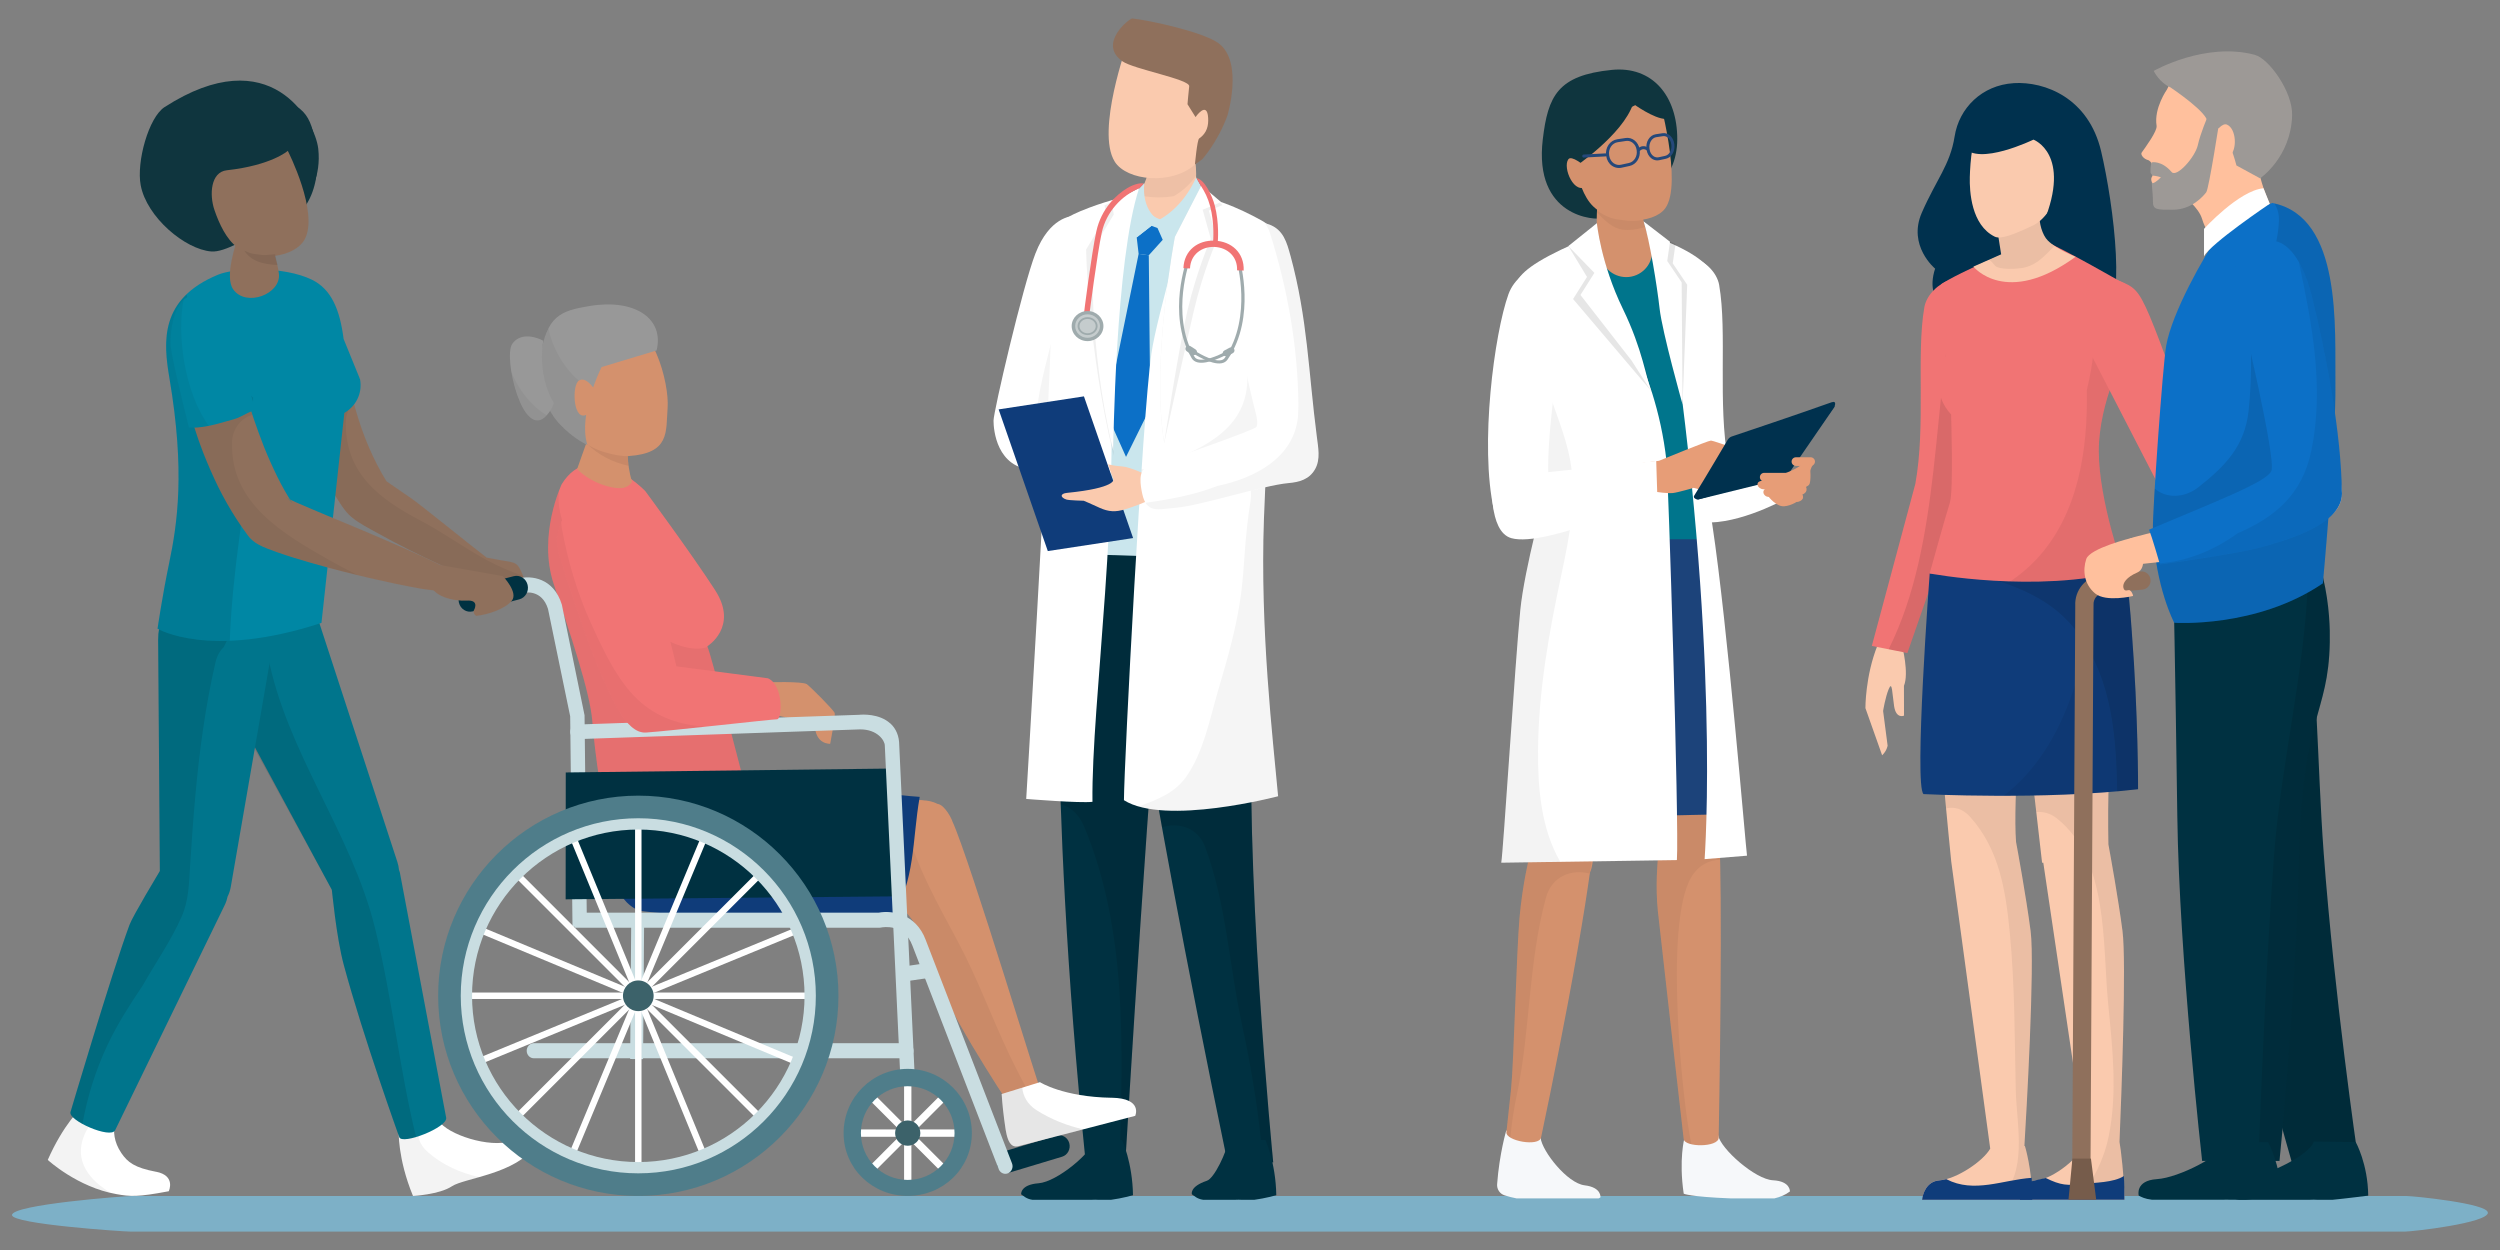<?xml version="1.0" encoding="UTF-8"?><svg xmlns="http://www.w3.org/2000/svg" viewBox="0 0 660 330"><rect x="0" y="0" width="660" height="330" fill="#808080" stroke="none"/><defs><style>.cls-1{fill:#ffc09d;}.cls-2{fill:#00314e;}.cls-3{fill:#00758c;}.cls-4{fill:#3c626a;}.cls-5{fill:#0f3c7a;}.cls-6{fill:#fff;}.cls-7{opacity:.04;}.cls-8{fill:#989898;}.cls-9{fill:#4f7d8a;}.cls-10{fill:#d4916d;}.cls-11{fill:#0087a4;}.cls-12{opacity:.06;}.cls-13{fill:#0f353e;}.cls-14{isolation:isolate;}.cls-15{fill:#c9dde1;}.cls-16{fill:#cae6ed;}.cls-17{opacity:.05;}.cls-18{fill:#9fabad;}.cls-19{fill:#002b39;}.cls-20{fill:#9d9996;}.cls-21{fill:#e79d77;}.cls-22{opacity:.1;}.cls-23{fill:#003141;}.cls-24{fill:#1c437a;}.cls-25{fill:#8f705c;}.cls-26{fill:#f17474;}.cls-27{fill:#f6f8fa;}.cls-28{fill:#7db0c7;}.cls-29{fill:#facaae;}.cls-30{fill:#0c70c7;}.cls-31{mix-blend-mode:luminosity;opacity:.08;}.cls-32{fill:#c5cccd;}.cls-33{fill:#25487a;}.cls-34{fill:#765c4b;}.cls-35{opacity:.09;}</style></defs><g class="cls-14"><g id="Layer_1"><path class="cls-28" d="m635.38,315.75H34.86c-2.01,0-31.69,2.25-31.69,5.02h0c0,2.41,29.47,4.37,31.22,4.37h600.51c2.01,0,21.92-2.25,21.92-5.02h-.04c0-2.41-19.66-4.37-21.41-4.37Z"/><path class="cls-6" d="m273.37,66.87c-3.4,8.77-11.08,41.82-11.08,44.18s.79,12.61,10.64,13l12.66-4.14-2.61-62.8s-5.86.09-9.6,9.75Z"/><path class="cls-7" d="m281.64,71.77c-1.05,5.14-2.14,10.28-3.32,15.39-1.98,8.6-4.9,17.35-4.81,26.25.02,1.73-.41,3.17-1.12,4.33-.07,2.06-.22,4.13-.5,6.2.34.04.66.09,1.03.11l12.66-4.14-.32-51.34c-1.31.95-2.52,2.02-3.61,3.2Z"/><path class="cls-23" d="m330.89,182.12c1.31-20.08-5.63-38.64-5.63-38.64l-29.78,4.83s5.23,45.88,28.58,158.57h12.07s-8.05-81.7-5.23-124.77Z"/><path class="cls-22" d="m330.89,182.12c1.31-20.08-5.63-38.64-5.63-38.64l-29.78,4.83s2.42,21.19,11.28,70.1c4.08-1.38,9.4-.09,11.35,5.07,5.57,14.72,6.38,31.2,9.68,46.53,2.62,12.17,4.73,24.47,5.6,36.87h2.74s-8.05-81.7-5.23-124.77Z"/><path class="cls-23" d="m293.86,137.05l-13.72,9.06s-3.99,57.75,6.48,160.78h10.46s7.24-121.55,10.46-142.47c3.22-20.93-13.68-27.37-13.68-27.37Z"/><path class="cls-22" d="m293.86,137.05l-13.72,9.06s-1.59,23.13-.12,66.21c2.79.7,4.96,2.96,6.17,5.84,11.65,27.86,10.14,58.83,9.4,88.73h1.49s7.24-121.55,10.46-142.47c3.22-20.93-13.68-27.37-13.68-27.37Z"/><path class="cls-16" d="m305.38,52.64c-14.98.96-26.73,13.48-26.87,28.49-.03,2.93.11,5.94.42,8.94,3.22,31.04,1.21,56.05,1.21,56.05l48.17,1.53c-3.09-34.31,5.78-86.96,5.78-86.96-9.17-7.09-19.67-8.62-28.7-8.04Z"/><polygon class="cls-30" points="300.6 67.03 292.04 108.93 297.27 120.62 303.67 107.67 303.28 67.39 300.6 67.03"/><path class="cls-6" d="m285.48,55.64c-11.33,4.77-7.93,7.92-7.97,14.84-.03,5.8.12,12.86-.11,19.59-1.13,32.38-6.48,120.85-6.48,120.85,0,0,14.17,1.16,17.49.76-.33-26.12,7.85-79.93,4.08-122.91.15-8.02,7.33-37.27,7.47-37.84-3.99,1.33-8.87,2.36-14.48,4.73Z"/><path class="cls-6" d="m333.07,58.22c-6.26-3.5-13.38-6.31-18.65-6.82.3.97-8.98,31.62-10.46,42.01-2.42,16.99-7.18,107.53-7.24,117.84,10.79,6.85,40.7-1.04,40.7-1.04-1.35-14.93-4.8-43.89-3.74-73.21,1.03-28.58,3.43-56.61,4.57-68.82.38-4.05-1.62-7.98-5.17-9.96Z"/><path class="cls-7" d="m330.52,76.38c-.5,2.34-1.64,3.92-3.09,4.88.67,6.22,2.06,12.98,1.88,19.16-.4,14.02-13.59,18.59-24.66,23.11-1.03.42-2.15.49-3.26.32-.14,2.1-.28,4.25-.43,6.44,1.8-1.3,3.79-2.43,5.98-3.36,2.75-1.17,5.5-1.15,7.73-.14,4.3-8.48,17.08-4.56,15.46,5.55-1.67,10.41-1.44,16.11-2.46,24.2-1.09,8.6-3.55,17.14-6,25.44-2.21,7.48-3.98,16.82-8.61,23.22-3.13,4.32-7.74,5.96-12.47,7.72,12.74,3.65,36.83-2.69,36.83-2.69-1.35-14.93-4.8-43.89-3.74-73.21,1.03-28.58,3.43-56.61,4.57-68.82.3-3.23-.93-6.37-3.24-8.52-1.43,5.48-3.25,10.92-4.49,16.71Z"/><path class="cls-29" d="m314.93,38.83c-.18-.76-.38-1.4-.52-1.88-.09-.27-.16-.49-.21-.64-.05-.14-.08-.21-.08-.21-.89-2.89-3.96-4.52-6.85-3.63-2.89.89-4.52,3.96-3.63,6.85,0-.01.02.09,0,.07-.02-.03,0,.07,0,.17.01.22.04.57.04,1.03.02.9-.06,2.18-.27,3.42-.2,1.24-.54,2.46-.86,3.33-.14.44-.3.8-.4,1.05-.1.25-.16.39-.16.39-.17.44-.32.93-.4,1.42-.63,3.75,1.9,7.31,5.65,7.94,3.75.63,7.31-1.9,7.94-5.65h0s.04-.27.12-.71c.07-.44.19-1.07.26-1.83.18-1.52.3-3.56.17-5.58-.11-2.03-.43-4.03-.8-5.54Z"/><path class="cls-17" d="m314.93,38.83c-.18-.76-.38-1.4-.52-1.88-.09-.27-.16-.49-.21-.64-.05-.14-.08-.21-.08-.21-.89-2.89-3.96-4.52-6.85-3.63-2.89.89-4.52,3.96-3.63,6.85,0-.01.02.09,0,.07-.02-.03,0,.07,0,.17.01.22.04.57.04,1.03.02.9-.06,2.18-.27,3.42-.2,1.24-.54,2.46-.86,3.33-.14.44-.3.8-.4,1.05-.1.25-.16.39-.16.39-.17.44-.32.93-.4,1.42-.09.51-.11,1.01-.08,1.51,2.74.5,5.68.56,8.42.06,2.36-1.42,4.37-3.19,5.85-5.42,0-.65,0-1.31-.04-1.98-.11-2.03-.43-4.03-.8-5.54Z"/><path class="cls-29" d="m294.27,42.65c3.23,5.16,15.14,6.23,21.19.79,6.05-5.44,7.23-20.9,7.23-20.9l-25.02-11.16s-8.42,23.24-3.39,31.27Z"/><path class="cls-25" d="m321.83,11.51c-3.96-3.06-18.63-6.2-22.92-6.64-.66-.07-9.19,6.61-2.61,11.3,2.94,2.1,17.86,4.76,17.65,6.6-.22,1.85-.45,4.75-.45,4.75l2.12,3.39s3.07-4.45,3.33.22c.11,1.95-.25,3.97-2.38,5.44-.53.37-1.11,6.88-1.11,6.88l1.89-1.36s4.08-4.45,6.69-11.58c0,0,4.25-14-2.22-19Z"/><polygon class="cls-30" points="303.99 59.62 300.09 62.67 300.6 67.03 303.28 67.39 306.96 63.31 305.58 60.2 303.99 59.62"/><path class="cls-16" d="m302.1,48.31l-3.19,3.35s-5.01,5.61,1.18,11.01l5.76-4.52s-4.51-2.45-3.75-9.84Z"/><path class="cls-16" d="m305.75,58.17l2.8,4.86s8.36-3.09,9.04-12.97l-1.82-3.23s-2.95,7.63-10.02,11.34Z"/><path class="cls-12" d="m292.17,56.87l-5.43,8.99s.31,25.39,7.26,54.47c0,0-.17-51.14,6.18-70.06l-8.6,3.97.59,2.63Z"/><path class="cls-6" d="m294.03,56.63l-5.43,8.99s-1.65,24.33,5.3,53.4c0,0,.5-50.5,6.86-69.43l-7.24,3.82.51,3.21Z"/><path class="cls-12" d="m317.16,48.92l-6.98,13.56s-6.37,33.13-2.83,54.46c0,0,5.28-24.01,7.79-34.75,2.51-10.74,6.15-18.9,6.15-18.9l-2.15-7.69,3.59-1.46-5.56-5.22Z"/><path class="cls-6" d="m310.18,62.48s-6.37,33.13-2.83,54.46c0,0,3.65-24.25,6.15-34.99,2.51-10.74,6.15-18.9,6.15-18.9l-2.15-7.69,3.59-1.46,1.19-.62-5.11-4.36-6.98,13.56Z"/><polygon class="cls-5" points="263.64 108.08 276.62 145.48 299.14 142.05 286.16 104.64 263.64 108.08"/><path class="cls-29" d="m296.24,123.14c-1.95-.11-3.73-.56-3.73-.56l1.44,4.01s.72,2.24-12.26,3.53c-1.84.18-1.84,1.2-.16,1.76.68.23,4.57.32,4.57.32,0,0,2.29.96,3.45,1.52,2.32,1.12,4.09,1.6,6.65.96,2.56-.64,7.17-2.4,9.1-3.69l-2.04-5.37s-4.85-2.36-7.01-2.48Z"/><path class="cls-6" d="m340.67,67.48c-.94-3.47-1.85-6.83-5.6-8.22-4.38-1.63-9.34,1.19-10.21,5.78-.57,2.99.05,16.92,6.09,41.8.33,1.35,1.4,4.67.76,5.86-.41.77-20.88,7.92-29.03,10.77-2.27.79-1.57,4.79-1.15,6.8,1.15,5.47,4.34,4.16,8.81,3.81,6.61-.52,23.17-5.96,29.78-6.54,2.88-.25,5.56-.96,7.09-3.73,1.46-2.63.77-5.74.43-8.55-2.24-17.25-2.41-30.97-6.96-47.78Z"/><path class="cls-7" d="m340.67,67.48c-.94-3.47-1.85-6.83-5.6-8.22-.37-.14-.74-.23-1.11-.31.55.73,1,1.6,1.32,2.61,4.64,14.66,7.37,30.01,7.5,45.43,0,.65-.03,1.27-.07,1.88,0,.37,0,.74-.04,1.14-1.1,10.83-11.22,16.17-21.34,18.3-5.86,2.31-12.45,3.53-18.91,4.43,1.54,2.5,4.31,1.61,7.9,1.32,6.61-.52,23.17-5.96,29.78-6.54,2.88-.25,5.56-.96,7.09-3.73,1.46-2.63.77-5.74.43-8.55-2.24-17.25-2.41-30.97-6.96-47.78Z"/><path class="cls-23" d="m289.01,300.75c-.6,3.42-9.91,11.25-14.82,11.63-4.91.38-4.61,2.92-4.61,2.92.6.38,1.34,1.21,2.94,1.44h15.85c.54-.03,1-.03,1.39,0h3.6c2.79-.36,5.75-1.2,5.75-1.2-.14-8.69-2.88-14.57-2.88-14.57l-7.21-.21Z"/><path class="cls-23" d="m324.43,300.75c-.6,3.42-3.84,10.31-5.81,10.97-4.67,1.57-3.96,3.58-3.96,3.58.6.38,1.34,1.21,2.94,1.44h8.6c.54-.03,1-.03,1.39,0h3.6c2.79-.36,5.75-1.2,5.75-1.2-.14-8.69-2.88-14.57-2.88-14.57l-9.63-.21Z"/><path class="cls-18" d="m316.32,94.87c-.45-.12-.77-.34-.97-.69-3.38-5.77-3.51-12.45-3.02-17.05.53-5,1.89-8.68,1.9-8.71l-.8-.28s-1.4,3.79-1.95,8.88c-.5,4.72-.37,11.59,3.13,17.55.32.54.82.9,1.49,1.08,2.69.71,7.44-1.88,7.64-1.99l-.43-.7s-4.64,2.53-6.99,1.91Z"/><path class="cls-18" d="m324.62,91.79l-1.39.74c-.42.22-.56.73-.33,1.12.24.4.76.54,1.18.32l1.39-.74c.42-.22.56-.73.33-1.12-.24-.4-.76-.54-1.18-.32Z"/><path class="cls-18" d="m327.31,68.68l-.82.21s1.07,3.81,1.21,8.84c.12,4.62-.53,11.27-4.36,16.76-.23.33-.56.53-1.02.61-2.39.43-6.77-2.43-6.81-2.46l-.48.67c.19.13,4.72,3.08,7.46,2.59.68-.12,1.21-.45,1.57-.96,3.96-5.67,4.63-12.51,4.5-17.25-.14-5.12-1.23-8.97-1.24-9.01Z"/><path class="cls-18" d="m315.62,92.24l-1.33-.85c-.4-.25-.93-.15-1.2.22-.27.38-.16.89.24,1.15l1.33.85c.4.26.94.16,1.2-.22.27-.38.16-.89-.24-1.15Z"/><path class="cls-26" d="m320.67,63.53c-4.39-.17-8.06,2.52-8.25,7.27l1.74.07c.14-3.62,3.02-5.81,6.45-5.68,3.43.14,6.12,2.55,5.98,6.17l1.74.07c.19-4.75-3.27-7.72-7.65-7.89Z"/><path class="cls-26" d="m315.88,47.03c.14.35,1,1.74,1.08,1.92,1.08,1.61,1.94,3.34,2.52,5.51,1.2,4.52.79,9.3.78,9.34l1.23.12c.02-.17.45-5.01-.81-9.74-.63-2.36-2.63-6.83-4.8-7.15Z"/><path class="cls-26" d="m297.58,49.67c-2.86,1.73-6.84,5.4-8.15,11.43-1.25,5.74-3.33,21.89-3.31,22.11l1.47-.13c0-.05,2.08-16.19,3.29-21.72,1.19-5.45,5.28-9.8,9.92-11.66l1.18-1.22c-.89-.33-2.86.25-4.41,1.2Z"/><path class="cls-32" d="m287.13,82.55c-2.06,0-3.74,1.57-3.74,3.52,0,1.95,1.66,3.54,3.72,3.55,2.06,0,3.74-1.57,3.74-3.52,0-1.95-1.66-3.54-3.72-3.55Z"/><path class="cls-18" d="m287.13,83.72c-1.46,0-2.65,1.05-2.65,2.36,0,1.31,1.18,2.37,2.64,2.38,1.46,0,2.65-1.05,2.65-2.36,0-1.31-1.18-2.37-2.64-2.38Zm-.01,4.26c-1.18,0-2.14-.85-2.13-1.9,0-1.04.97-1.89,2.15-1.88,1.18,0,2.14.85,2.13,1.9,0,1.04-.97,1.89-2.15,1.88Z"/><path class="cls-18" d="m287.13,82.11c-2.31,0-4.2,1.77-4.21,3.96,0,2.19,1.87,3.98,4.18,3.99,2.31,0,4.2-1.77,4.21-3.96,0-2.19-1.87-3.98-4.18-3.99Zm-.02,7.07c-1.8,0-3.27-1.4-3.26-3.11,0-1.71,1.48-3.09,3.28-3.09,1.8,0,3.27,1.4,3.26,3.11,0,1.71-1.48,3.09-3.28,3.09Z"/><path class="cls-6" d="m447.6,124.79l3.99,13.15c9.75-.3,21.13-6.94,21.13-6.94l-4.73-7.98-20.39,1.77Z"/><path class="cls-6" d="m453.88,75.32c-1.22-7.08-13.04-11.52-13.92-3.96-1.57,13.48,3.6,52.61,3.6,52.61l3.09,8.9c2.58-3.57,9.58-11.05,9.58-11.05-2.8-15.44-.21-34.08-2.36-46.5Z"/><path class="cls-27" d="m418.33,312.92c-4.56-.54-11.15-8.9-11.61-12.5l-9.07-1.96s-1.82,6.12-2.41,14.17c-.1,1.31.7,2.53,1.95,2.93.93.3,2.06.62,3.19.82h21.67c.16-.09.32-.17.47-.27,0,0,.35-2.65-4.2-3.19Z"/><path class="cls-10" d="m412.31,218.22c-4.54-.19-8.38,3.34-8.57,7.89v.1s-1.8,7.04-2.6,16.14c-.79,9.1-1.51,38.28-2.22,45.11-.73,6.82-1.22,11.36-1.22,11.36v.07c-.25,2.33,8.62,3.92,9.14,1.42,0,0,.94-4.51,2.34-11.27,1.38-6.76,3.17-15.79,4.87-24.85,1.7-9.06,3.29-18.16,4.38-25.05.53-3.45.98-6.32,1.25-8.35.28-2.03.45-3.19.45-3.19.04-.26.06-.54.07-.8.19-4.54-3.34-8.38-7.89-8.57Z"/><path class="cls-13" d="m425.53,18.45c-14.31,1.43-16.86,6.88-18.23,18.3-2.46,20.51,13.71,21.59,16.14,20.8,10.17-3.31,19.36-9.32,19.36-20.82s-6.64-19.34-17.28-18.28Z"/><path class="cls-27" d="m468.05,311.59c-4.68-.24-13.79-8.28-14.48-11.91l-8.87.73s-1.54,5.66-.2,14.72c0,0,1.52.82,12.47,1.25h11.46c1.49-.35,2.9-.92,4.1-1.83,0,0,.2-2.72-4.48-2.96Z"/><path class="cls-10" d="m417.85,139.72c-7.59.02-13.73,6.19-13.72,13.78l.17,73.58v.02c0,3.92,2.86,7.35,6.85,7.96,4.41.67,8.53-2.35,9.2-6.76l11.12-72.73.02-.1c.1-.66.15-1.34.14-2.03-.02-7.59-6.19-13.73-13.78-13.72Z"/><path class="cls-10" d="m454.09,225.48v-.04c0-.26-.03-.52-.06-.78-.03-.26-.08-.52-.14-.77-.02-2.06-.06-5.16-.14-8.95-.14-7.01-.42-16.33-.77-25.64-.35-9.31-.77-18.6-1.11-25.58-.36-6.99-.6-11.65-.6-11.65-.04-.66-.13-1.41-.27-2.08-1.54-7.44-8.81-12.22-16.25-10.68-7.44,1.54-12.22,8.82-10.68,16.25l.02.08s.93,4.5,2.33,11.26c1.38,6.77,3.19,15.82,4.94,24.86,1.75,9.05,3.42,18.1,4.6,24.88.83,4.77,1.43,8.41,1.71,10.15-.06.64-.68,7.16,0,13.72.73,6.89,6.81,60.13,6.81,60.13.19,2.34,9.2,2.29,9.25-.27,0,0,.36-18.66.5-37.34.07-9.34.09-18.7.03-25.75-.05-7.04-.19-11.81-.19-11.81Z"/><path class="cls-17" d="m454.09,225.44c0-.26-.03-.52-.06-.78-.03-.26-.08-.52-.14-.77-.02-2.06-.06-5.16-.14-8.95-.14-7.01-.42-16.33-.77-25.64-.35-9.31-.77-18.6-1.11-25.58-.36-6.99-.6-11.65-.6-11.65-.04-.66-.13-1.41-.27-2.08-1.54-7.44-8.81-12.22-16.25-10.68-7.44,1.54-12.22,8.82-10.68,16.25l.02.08s.93,4.5,2.33,11.26c1.38,6.77,3.19,15.82,4.94,24.86,1.75,9.05,3.42,18.1,4.6,24.88.83,4.77,1.43,8.41,1.71,10.15-.06.64-.68,7.16,0,13.72.73,6.89,6.81,60.13,6.81,60.13.06.7.91,1.18,2.07,1.45-2.09-8.65-7.51-58.11-.03-70.54,1.91-3.18,4.74-4.52,7.59-4.57-.02-.97-.04-1.52-.04-1.52v-.04Z"/><path class="cls-10" d="m415.06,36.35s.38,13.18,5.55,18.14c5.17,4.96,15.86,4.74,18.98.55,4.85-6.52-1.9-30.39-1.9-30.39l-22.62,11.7Z"/><path class="cls-17" d="m412.31,218.22c-4.54-.19-8.38,3.34-8.57,7.89v.1s-1.8,7.04-2.6,16.14c-.79,9.1-1.51,38.28-2.22,45.11-.73,6.82-1.22,11.36-1.22,11.36v.07c-.06.54.38,1.03,1.08,1.45.27-4.06,1-8.15,1.78-11.91,3.41-16.23,2.9-34.09,7.55-51.37,1.6-5.94,6.98-7.66,11.59-6.42.27-1.94.43-3.05.43-3.05.04-.26.06-.54.07-.8.19-4.54-3.34-8.38-7.89-8.57Z"/><path class="cls-24" d="m447.4,126.76c-10.57.48-21.15.79-31.67,1.51-.08.22-.16.45-.27.68-5.26,11.06-4.56,24.27-4.37,36.23.06,3.97.27,7.92.56,11.86.43.57.76,1.28.93,2.17,1,5.2,1.08,10.28,1,15.39.63,4.47,1.33,8.94,2.08,13.4.38,2.26-.5,4.09-1.89,5.29.05.85.09,1.69.13,2.54l42.74-.89c0-4.27-4.62-74.56-6.78-79.32-1.02-2.25-1.89-5.97-2.46-8.85Z"/><path class="cls-3" d="m446.68,122.66l3.3-23.16c-.47-4.93-.92-9.86-1.58-14.77-.93-6.97-1.72-13.24-7.28-18.07-.67-.58-1.1-1.21-1.38-1.85-4.62-.56-9.26-.62-13.86.35-8.1,1.71-14.41,7.27-21.72,10.89.19,3.31,1.66,7,2.31,11.22l3.86,31.38c2.24.45,4.07,2.15,3.83,5.13-.51,6.19-.73,12.41-1.3,18.59h38.35c-.51-3.49-.97-5.94-1.34-6.77-1.84-4.06-3.19-12.91-3.19-12.95Z"/><path class="cls-10" d="m435.65,63.54s-.07-.16-.19-.45c-.13-.28-.3-.7-.49-1.21-.38-1.02-.83-2.45-1.15-3.95-.33-1.49-.56-3.04-.66-4.18-.06-.57-.08-1.04-.1-1.35,0-.13-.02-.23-.02-.3,0-.03,0-.13,0-.12v-.06c.12-2.76-1.85-5.22-4.64-5.65-3-.47-5.81,1.58-6.28,4.58,0,0-.05.29-.13.81-.07.47-.16,1.13-.23,1.9-.16,1.55-.26,3.6-.21,5.67.04,2.08.26,4.18.52,5.78.12.8.26,1.46.36,1.93.1.47.15.74.15.74.09.41.23.86.4,1.27,1.48,3.5,5.52,5.14,9.03,3.66,3.5-1.48,5.14-5.52,3.66-9.03v-.02Z"/><path class="cls-17" d="m431.33,58.33c-1.08.06-2.12-.11-3.18-.25-1.02-.14-1.99-.24-2.95-.59-1.36-.5-2.55-1.13-3.58-1.94-.01.18-.01.38-.02.57,2.09,2.09,4.13,4.2,6.85,4.52,1.81.21,3.53-.05,5.26-.52.21-.06.42-.13.63-.2-.17-.59-.34-1.22-.48-1.87-.83.14-1.67.23-2.52.28Z"/><path class="cls-6" d="m420.29,63.34c-.01-.07-.01-.12-.02-.19-1.81.31-3.43.61-4.58,1.12-21.45,9.55-15.6,12.37-14.1,22.29,0,0,8.11,41.69,6.51,43.18-.03.03-5.63,20.23-6.74,31.3-1.37,13.71-4.51,64.05-5.03,66.71l46.37-.69c.62-9.28-2.28-101.19-2.74-105.31-3.02-26.9-15.75-40.73-19.68-58.39Z"/><path class="cls-17" d="m407.84,100.06c-2.12-7.45-3.33-15.17-2.38-22.3-1.64-1.23-2.63-3.09-2.97-5.08-2.49,3.88-1.74,8.29-.89,13.87,0,0,8.11,41.69,6.51,43.18-.03.03-5.63,20.23-6.74,31.3-1.37,13.71-4.51,64.05-5.03,66.71l15.57-.23c-4.98-8.56-5.95-19.24-5.87-29.38.13-15.84,2.9-31.2,6.21-46.64,2.06-9.63,4.04-19.69,2.35-29.55-1.28-7.49-4.69-14.58-6.76-21.87Z"/><path class="cls-6" d="m448.88,122.64c.42-3.67,1.06-10.77,1.64-17.47,3.09-1.67,1.94-19.14,1.94-19.14,2-9.79,4.06-15.89-14.52-23.11-.03-.01-.06-.01-.09-.02,15.83,94.47,12.8,154.28,12.17,163.91l11.19-.91c-.37-2.57-5.1-60.53-9.14-87.26-1.44-9.56-3.2-15.98-3.2-15.99Z"/><path class="cls-13" d="m415.31,25.1l-4.34,16.58,4.44,2.63s12.97-8.64,15.74-16.93c0,0,5.49,4.03,8.65,4.03l-1.81-7.01-22.67.69Z"/><path class="cls-22" d="m421.58,58.91l-7.54,6.05,4.93,8.15-3.68,5.83,14.38,16.94,6.7,7.88c-1.37-3.31-2.63-11.32-7.93-22.23-5.83-11.99-6.85-22.62-6.85-22.62Z"/><path class="cls-6" d="m421.58,58.91l-7.54,6.05,6.88,7.08-3.68,5.83,13.48,17.3,5.25,8.19c-1.37-3.31-2.24-10.93-7.54-21.84-5.83-11.99-6.85-22.62-6.85-22.62Z"/><path class="cls-22" d="m442.34,64.45l-7.85-3.94c1.57,4.85,2.96,14.84,3.65,21.01.69,6.17,6.05,25.24,6.05,25.24l1.23-31.58-3.82-5.66.73-5.08Z"/><path class="cls-6" d="m440.15,68.9l.73-5.08-6.97-5.37c1.57,4.85,3.54,16.9,4.23,23.07.69,6.17,6.05,25.24,6.05,25.24l-.23-32.21-3.82-5.66Z"/><path class="cls-10" d="m418.2,43.72s-3.31-2.82-4.15-1.68c-1.63,2.2,1.66,9.8,4.98,6.97,3.32-2.82-.83-5.3-.83-5.3Z"/><path class="cls-33" d="m442.01,38.01c-.12-.97-.59-1.83-1.28-2.35-.54-.41-1.19-.59-1.83-.49l-1.78.27c-1.61.24-2.71,1.99-2.45,3.88l.02.16c.13,1.01.64,1.88,1.37,2.4.45.31.95.47,1.47.47.17,0,.35-.02.53-.06l1.75-.38c1.47-.32,2.45-1.97,2.22-3.76l-.02-.16Zm-2.38,3.13l-1.75.38c-.47.1-.94,0-1.36-.29-.56-.39-.94-1.06-1.04-1.85l-.02-.17c-.19-1.44.62-2.81,1.78-2.99l1.78-.27c.08-.01.16-.02.23-.02.35,0,.69.12,1,.35.52.39.87,1.06.97,1.81l.02.16c.17,1.36-.55,2.65-1.6,2.88Z"/><path class="cls-33" d="m432.87,39.48c-.14-1-.65-1.89-1.41-2.46-.67-.5-1.49-.72-2.3-.59l-2.19.33c-1.94.29-3.26,2.22-2.95,4.31l.03.18c.16,1.04.71,1.96,1.52,2.52.55.38,1.19.58,1.83.58.23,0,.46-.02.68-.07l2.15-.47c1.75-.38,2.92-2.21,2.65-4.15l-.02-.17Zm-2.8,3.54l-2.15.47c-.66.14-1.33,0-1.89-.38-.63-.44-1.06-1.16-1.19-1.98l-.03-.19c-.25-1.65.77-3.18,2.28-3.4l2.19-.33c.11-.02.22-.02.33-.02.49,0,.96.16,1.37.47.59.44.99,1.14,1.09,1.93l.02.17c.21,1.51-.7,2.97-2.03,3.26Z"/><path class="cls-33" d="m423.87,40.49l-5.78.31c-.22.01-.39.2-.38.42.01.21.19.38.4.38,0,0,.01,0,.02,0l5.78-.31c.22-.01.39-.2.38-.42-.01-.22-.17-.39-.42-.38Z"/><path class="cls-33" d="m433.71,38.59c-.57.05-1.08.33-1.52.85l.61.52c.92-1.09,1.91-.31,2.02-.22l.52-.61s-.73-.62-1.63-.54Z"/><path class="cls-6" d="m407.76,71.03c-4.1-.74-8.1,2.7-9.52,6.62-3.71,10.29-7.68,39.89-3.84,57.03.35,1.58,14.89-4.36,14.56-6.75-1.33-9.88,3.07-38.1,4.88-48.14.74-4.1-1.99-8.02-6.09-8.76Z"/><path class="cls-21" d="m438,121.64l-6.85.91-1.37,9.59,7.46-2.28s3.04.46,4.41.3c1.37-.15,5.48-1.37,5.48-1.37l2.13.61,8.07-7.76,6.39.76c1.22-.15,1.22-1.52,1.22-1.52,0,0-12.48-4.57-13.24-4.57s-13.7,5.33-13.7,5.33Z"/><path class="cls-2" d="m483.57,106.19c-9.14,3.26-23.07,7.93-26.35,9.03-.46.15-.85.47-1.1.88,0,0-6.35,10.78-8.86,14.77-.44.7.89,1.04.89,1.04l23.01-6.6,13.19-18.09s.61-1.52-.78-1.02Z"/><polygon class="cls-2" points="448.26 131.88 471.43 126.17 484.45 107.22 457.5 116.46 448.26 131.88"/><path class="cls-21" d="m478.01,120.72h-3.89c-.63,0-1.14.51-1.14,1.14s.51,1.14,1.14,1.14h3.89c.63,0,1.14-.51,1.14-1.14s-.51-1.14-1.14-1.14Z"/><path class="cls-21" d="m476.29,124.83h-10.54c-.63,0-1.14.51-1.14,1.14s.51,1.14,1.14,1.14h10.54c.63,0,1.14-.51,1.14-1.14s-.51-1.14-1.14-1.14Z"/><path class="cls-21" d="m475.28,130.16l-4.23-.64-4.09-.62c-.5-.08-1.28.2-1.41.81-.15.76.57,1.36,1.07,1.43l7.8,1.34c.5.08,1.49-.45,1.58-1.07.09-.62-.23-1.19-.73-1.26Z"/><path class="cls-21" d="m475.72,122.55s-.91,1.07-4.57,2.44c-1.53.57-6.24,1.98-6.24,1.98,0,0-1.09.16-.91,1.07.15.76,1.14,1.07,1.14,1.07l10.66,1.45s1.56-.49,1.03-1.9c-.12-.32.69-.23.95-1.07.2-.62.23-2.36.15-3.04-.08-.68.69-1.9.69-1.9l-2.89-.08Z"/><path class="cls-21" d="m471,133.66c2.06-.15,3.88-1.52,3.88-1.52l1.45-2.74-9.4,1.75s2.02,2.66,4.07,2.51Z"/><path class="cls-6" d="m408.74,124.64l-14.78,1.77s-1.18,13.89,5.02,15.66c9.1,2.6,38.56-10.93,38.56-10.93l-.3-9.46c-3.25.3-28.52,2.96-28.52,2.96Z"/><path class="cls-2" d="m531.57,21.96c-8.31.52-14.37,6.54-15.55,14.06-1.19,7.52-4.85,11.39-8.66,20.13-3.82,8.74,3.51,14.77,3.51,14.77-6.61,20.15,36.35,16.97,43.65,14.51,7.29-2.45,3.48-31.43.18-45.48-3.3-14.05-14.8-18.52-23.12-18Z"/><path class="cls-29" d="m502.16,170.51l-6.52-.08c-3.23,8.1-3.17,16.51-3.17,16.51l4.41,12.45c1.27-1.18,1.45-2.55,1.45-2.55l-1.19-9.14s.56-3.57,1.49-5.81c.93-2.24.89,1.02,1.41,4.51s2.62,2.53,2.62,2.53l-.02-7.87c1.39-3.36-.48-10.55-.48-10.55Z"/><path class="cls-26" d="m508.01,81.23c-2.15,12.42.44,31.06-2.36,46.5l-11.49,42.8,9.39,1.86,14.77-42.51s5.17-39.13,3.6-52.61c-.88-7.56-12.7-3.12-13.92,3.96Z"/><path class="cls-22" d="m517.05,73.36c0,.65-.07,1.32-.23,2.03-6.97,30.75-4.02,67.57-18.22,96.01l4.96.98,14.77-42.51s5.17-39.13,3.6-52.61c-.35-3.01-2.43-4.11-4.88-3.91Z"/><path class="cls-29" d="m560.75,150.71l-28.15,2.71-.3,16.29c1.33,9.77,6.81,58.05,6.81,58.05h.32s10.96,73.89,10.96,73.89c-.67,3.35-8.22,9.63-12.75,9.95-3.48.25-4.25,3.92-4.37,5.13h27.59c-.12-6.55-.94-13.25-1.31-15.27.51-12.3,1.85-47.54.79-55.69-1.1-8.46-3.14-19.7-3.72-22.85-.19-9.6-.18-30.59,2.92-44.91,4.15-19.1,1.2-27.29,1.2-27.29Z"/><path class="cls-12" d="m560.75,150.71l-28.15,2.71-.3,16.29c.88,6.45,3.56,29.62,5.29,44.67,1.81-.16,3.72.31,5.46,1.7,13.65,10.94,11.98,33.16,13.5,48.86,1.13,11.64,2.51,23.53.13,35.12-1.27,6.2-4.34,12.26-8.24,16.67h12.43c-.12-6.55-.94-13.25-1.31-15.27.51-12.3,1.85-47.54.79-55.69-1.1-8.46-3.14-19.7-3.72-22.85-.19-9.6-.18-30.59,2.92-44.91,4.15-19.1,1.2-27.29,1.2-27.29Z"/><path class="cls-29" d="m534.44,302.56c.49-8.08,2.8-47.88,1.64-56.79-1.2-9.19-3.5-21.67-3.84-23.49-.88-10.83,1.69-41.17,1.69-41.17l1.04-32.14-23.69-1.33s-.3,5.78-.74,18.21c-.44,12.44,4.59,61.61,4.59,61.61l10.29,75.78c-1.92,3.38-8.99,8.06-13.32,8.35-3.71.25-4.53,3.92-4.66,5.13h29.09c-.07-8.12-1.95-14.17-1.95-14.17h-.13Z"/><path class="cls-12" d="m534.44,302.56c.49-8.08,2.8-47.88,1.64-56.79-1.2-9.19-3.5-21.67-3.84-23.49-.88-10.83,1.69-41.17,1.69-41.17l1.04-32.14-23.69-1.33s-.3,5.78-.74,18.21c-.29,8.15,1.77,32.05,3.22,47.57,2.08-.49,4.37.03,6.29,2.16,7.79,8.63,9.46,19.53,10.54,30.72,1.34,13.83,1.26,27.42,1.57,41.29.22,9.67,3.38,22.07-4.5,29.13h8.87c-.07-8.12-1.95-14.17-1.95-14.17h-.13Z"/><path class="cls-5" d="m550.07,312.53c-4.31.51-5.98.43-10-1.54,0,0-3.05.68-3.31.75-2.7.59-3.38,3.89-3.49,4.99h27.59c-.03-1.82-.03-4.64-.16-6.27-2.62,1.78-7.96,1.75-10.64,2.07Z"/><path class="cls-5" d="m513.85,311.31s-.02-.01-.03-.02c-.61.16-1.19.28-1.73.32-3.71.25-4.53,3.92-4.66,5.13h29.09c-.01-1.72-.02-4.37-.17-5.79-7.53.51-15.2,4.17-22.5.36Z"/><path class="cls-5" d="m560.75,150.71l-51.31.67s-4.21,56.32-1.62,58.26c0,0,31.71,1.62,56.63-1.29,0,0,.07-19.42-1.66-41.6-.47-6.03-.68-10.85-2.03-16.03Z"/><path class="cls-22" d="m560.75,150.71l-40.06.52c10.83,3.23,21.27,6.42,28.37,16.54,8.52,12.15,9.65,26.61,9.88,41.13,1.86-.16,3.7-.35,5.51-.56,0,0,.07-19.42-1.66-41.6-.47-6.03-.68-10.84-2.03-16.03Z"/><path class="cls-12" d="m560.75,150.71l-6.49.08c-3.48,22.18-7.88,45.83-25.29,59.29,10.69,0,23.82-.38,35.47-1.74,0,0,.07-19.42-1.66-41.61-.47-6.03-.68-10.85-2.03-16.03Z"/><path class="cls-26" d="m540.17,63.92c-3.33-1-24.07,8.49-27.74,11.16l1.33,18.33s-2,6.66-1.67,10c.33,3.33,3,6,3,6,0,0,.67,20.32-.33,23.32-1,3-5.33,18.66-5.33,18.66,0,0,27.99,5.33,51.31-.67,0,0-6.66-18.33-6.66-31.65s7.33-26.65,7.33-26.65c0,0,3.33-11.33.33-16.99,0,0-18.24-10.49-21.57-11.49Z"/><path class="cls-29" d="m538.45,56.58l-10.89,5.82.75,4.75-7.33,3.24s8.63,10.79,26.96-2.59c0,0-4.96-1.94-7.33-4.31-1.44-1.44-2.35-4.64-2.16-6.9Z"/><path class="cls-12" d="m550.92,103c.31,15.9-2.3,33.09-13.52,44.88-2.05,2.15-4.29,4-6.67,5.6,9.15.28,20-.2,30.01-2.77,0,0-6.66-18.33-6.66-31.65s7.33-26.66,7.33-26.66c0,0,.63-2.14,1.09-5.02-3.32,1.47-6.54,3.14-9.73,4.87-.35,3.51-.97,7.12-1.85,10.74Z"/><path class="cls-12" d="m538.45,56.58l-10.89,5.82.75,4.75-3.14,1.39c.5.41.98.9,1.41,1.48,1,1.36,6.07.95,7.36.72,2.92-.53,4.77-2.12,6.82-4.17.55-.55,1.08-1.1,1.61-1.66-.65-.45-1.27-.92-1.76-1.42-1.44-1.44-2.35-4.64-2.16-6.9Z"/><path class="cls-26" d="m568.88,86.78c-3.78-9.55-4.9-10.59-8.08-12.09-10.87-5.14-11.92,12.76-11.92,12.76l20.32,39.4c5.57,4.01,4.1-2.1,5.67,4.72.73-.02,1.27-.06,1.56-.13,4.44-1.11,4.15-6,4-9.77-.15-3.78-7.77-25.32-11.55-34.88Z"/><path class="cls-29" d="m546.02,41.46c-.94-.02-2.94,3.4-2.94,3.4,0,0-3.97-10.41-5.4-11.24s-11.32-5.74-14.17-2.21c-2.86,3.53-3.38,11.59-3.48,15.34-.1,3.75.37,12.68,6.59,15.73,1.59.78,5.13-.59,10.23-3.03,3.53-1.69,6.04-7.1,6.04-7.1l1.04-1.99s2.45.62,4-3.22c1.55-3.85-.96-5.65-1.9-5.68Z"/><path class="cls-2" d="m522.24,30.06s-5.25,6.88-3.8,8.79c3.84,5.09,18.39-1.99,18.39-1.99,0,0,10.16,3.75,2.65,21.99-.14.34.94,1.15,3.1-1.49,3.69-4.5,9.4-13.71,9.4-13.71l-14.6-14.45-15.14.85Z"/><path class="cls-25" d="m565.14,150.84l-10.41.92c-4.08.48-7.07,4.04-6.86,8.13l-.82,152.62c0,1.33,1.07,2.42,2.4,2.43h.01c1.33,0,2.41-1.07,2.41-2.4l.82-152.69v-.08s0-.08,0-.08c-.1-1.57,1.04-2.94,2.53-3.11l10.34-.91c1.33-.12,2.31-1.29,2.19-2.62-.12-1.33-1.28-2.32-2.62-2.19Z"/><path class="cls-19" d="m609.02,171.66c-10.27,1.87-22.88,12.28-33.14,14.03,1.26,12.19,3.46,27.67,7.26,41.92,9.64,36.16,22.26,80.49,22.26,80.49l16.93-3.68s-6.03-41.19-8.88-79.32c-1.73-23.15-1.78-53.92-4.42-53.43Z"/><path class="cls-23" d="m610.82,301.38c-.74,3.31-12.51,9.28-18.34,9.59-5.83.32-4.85,4.31-4.85,4.31.71.37,1.58,1.22,3.48,1.46h18.82c.64-.03,1.18-.04,1.65,0h4.27c3.32-.32,9.36-1.09,9.36-1.09-.09-8.42-3.3-14.15-3.3-14.15l-11.09-.12Z"/><path class="cls-1" d="m586.73,14.06c-5.47,1.08-12.11,3.6-14.65,9.57,0,0-3.49,4.91-2.74,9.58.22,1.36-2.84,5.53-3.95,7.09-.33.47.46,1.68,1.79,1.99,0,0,.93.42.93,1.4,0,.98.17,3.25.52,4.62.35,1.36.65,1.01.48,1.92-.17.91-.72,3.32,1.29,4.07,2.02.74,5.18.42,6.38.08,1.2-.34,18.15-7.2,21.47-10.73,3.32-3.52,8.62-11.04,5.51-18.56-3.11-7.52-11.56-12.1-17.03-11.02Z"/><path class="cls-1" d="m596.26,40.22l-19.69,11.63s3.86,2.93,4.76,5.89c1.59,5.24,4.92,6.94,4.92,6.94l13.56-9.39s-4.87-10.23-3.55-15.07Z"/><path class="cls-20" d="m595.34,14.49c-13.18-3.54-26.76,4.23-26.76,4.23,0,0,1.41,3.02,4.43,4.36,0,0,10.38,6.92,9.69,9.31s.69.24,3.15,1.58,4.57,9.71,4.57,9.71l6.24,3.4s8.14-5.51,8.46-16.61c.18-6.32-6.19-15-9.77-15.96Z"/><path class="cls-23" d="m573.75,152.45s.53,23.57,1.06,63.07c.5,37.42,6.55,90.96,6.55,90.96h20.42s4.31-41.77,5.18-79.99c.87-38.23,7.71-37.5,8.1-56.85.07-3.47-.04-9.81-1.78-17.19h-39.53Z"/><path class="cls-22" d="m573.86,157.57c.33-1.75.76-3.46,1.32-5.12h-1.43s.04,1.77.11,5.12Z"/><path class="cls-22" d="m609.3,152.45c0,.18.02.35.02.53-.89,24.61-7.2,48.67-9,73.22-1.89,25.8-2.95,51.65-4,77.49-.04,1.03-.22,1.96-.5,2.79h5.97s4.31-41.77,5.18-79.99c.87-38.23,7.71-37.5,8.1-56.85.07-3.47-.04-9.81-1.78-17.19h-3.99Z"/><path class="cls-30" d="m599.9,53.58s-10.83,3.82-14.4,8.86c-3.56,5.04-12.08,20.02-13.63,28.84-.9,5.13-3.68,44.24-3.5,48.58.64,15.2,5.63,24.55,5.63,24.55,0,0,21.73,1.51,39.24-10.41,0,0,3.49-37.66,3.31-52.45-.18-14.79,1.89-44.38-16.65-47.96Z"/><path class="cls-22" d="m600.43,53.71c.82,1.23,1.29,2.79,1.2,4.71-.37,7.89-3.55,14.81-8.13,20.85.86,9.71,1.16,19.77.12,29.27-1.02,9.28-6.25,14.61-13.33,20.15-3.54,2.77-8.4,3-11.45.28-.33,5.44-.52,9.63-.47,10.89.64,15.2,5.63,24.55,5.63,24.55,0,0,21.73,1.51,39.24-10.41,0,0,3.49-37.66,3.31-52.45-.18-14.65,1.84-43.79-16.13-47.83Z"/><path class="cls-1" d="m587.93,32.9c-1.29-.55-2.88,1.82-2.88,1.82,0,0,.42,5.91.55,6.78s1.7.67,3.05-.36c2.02-1.54,1.77-7.17-.73-8.24Z"/><path class="cls-20" d="m580.24,38.28c-.75,3.28-5.62,8.67-6.93,7.14-2.67-3.14-5.27-2.56-5.27-2.56-.09.13-.39,1.22-.3,2.66.02.33.8.96.57,1.18-.59.58.09,4.05.06,6.4-.03,2.35,1.04,2.27,5.25,2.27,5.06,0,8.11-3.68,8.83-4.61.72-.93,3.62-19.77,3.62-19.77l-3.24-.23s-1.85,4.24-2.6,7.52Z"/><path class="cls-1" d="m568.28,48.37c.91-.16,2.2-1.57,2.2-1.57-1.07-.36-2.11-.44-2.11-.44-.94.85-.09,2.01-.09,2.01Z"/><path class="cls-23" d="m587.69,301.54c-.71,3.32-12.43,9.39-18.26,9.75-5.83.37-4.81,4.35-4.81,4.35.72.37,1.59.87,3.5,1.09h18.82c.64-.03,1.18-.03,1.65,0h4.27c3.32-.35,9.35-1.05,9.35-1.05-.16-8.42-3.42-14.12-3.42-14.12l-11.09-.02Z"/><path class="cls-1" d="m618.24,129.47h0c-.17-1.52-.34-2.7-.53-4.02l-.59-3.82c-.41-2.53-.86-5.04-1.33-7.54-.93-5-1.96-9.96-3.05-14.89-1.07-4.94-2.24-9.85-3.41-14.75l-1.83-7.37-1.87-7.25c-1-3.87-4.95-6.21-8.82-5.21-3.87,1-6.21,4.95-5.21,8.82l1.87,7.25,1.78,7.17c1.15,4.81,2.29,9.62,3.34,14.44,1.06,4.82,2.06,9.64,2.96,14.46.45,2.41.88,4.81,1.27,7.21l.43,2.75c-.22.13-.42.27-.64.4-1.63.97-3.36,1.88-5.11,2.76l-2.66,1.28-2.72,1.22c-.91.41-1.84.77-2.76,1.16-.92.39-1.85.76-2.8,1.11-1.87.73-3.77,1.41-5.69,2.07-1.9.69-3.86,1.25-5.79,1.88-.97.31-1.95.57-2.93.86l-2.94.84-5.95,1.54-.11.03c-1.72.44-2.89,2.09-2.7,3.9.22,1.99,2,3.43,4,3.22l6.31-.68,3.16-.43c1.05-.15,2.11-.27,3.16-.45,2.1-.36,4.21-.65,6.31-1.08,2.1-.39,4.21-.81,6.31-1.3,1.05-.22,2.1-.47,3.15-.75,1.05-.27,2.1-.51,3.15-.81l3.14-.89,3.14-.98c2.09-.7,4.18-1.43,6.28-2.29,1.05-.42,2.1-.88,3.16-1.36l1.62-.79c.58-.3,1.02-.51,1.84-1.02h.01c2.09-1.45,3.36-3.96,3.07-6.66v-.03Z"/><path class="cls-30" d="m610.23,77.78c-1.08-4.31-3.71-11.66-8.3-13.73-4.16-1.87-10.71,1.26-11.62,5.74-.53,2.63-.04,6.85.6,9.36,1.43,5.6,9.98,42,8.75,45.13-1.14,2.89-13.99,7.84-32.3,15.55.75,1.86,2.87,9.21,2.87,9.21,0,0,20.7-2.88,26.56-4.53,6.28-1.76,22.42-6,21.45-15-.17-14.28-3.76-34.78-8.01-51.71Z"/><path class="cls-12" d="m610.23,77.78c-.61-2.41-1.7-5.79-3.35-8.65,3.53,16.45,6.72,33.18,3.33,49.74-2.49,12.16-10.21,17.9-19.5,21.92-6.09,4.43-13.19,7.35-20.56,7.94.05.18.08.29.08.29,0,0,20.7-2.88,26.56-4.53,6.28-1.76,22.42-6,21.45-15-.17-14.28-3.76-34.78-8.02-51.71Z"/><path class="cls-1" d="m562.64,142.05s-10.92,2.68-11.87,5.54c-1,3.03-.55,6.69,2.34,9.08s10.02.67,10.02.67c0,0-.06-.87-.81-1.47-.43-.35-1.41.6-1.74-.68-.32-1.25.9-2.87,3.65-4.04,2.74-1.17,1.11-6.14,1.11-6.14l-2.71-2.95Z"/><polygon class="cls-34" points="547.12 305.87 546.08 316.73 553.4 316.73 552.01 305.87 547.12 305.87"/><path class="cls-6" d="m581.86,60.43v7.24c1.66-3.32,17.36-13.89,17.36-13.89l-1.66-4.08c-6.49.6-15.7,10.72-15.7,10.72Z"/><path class="cls-25" d="m137.99,151.77c-1.41-3.38-1.69-3.22-6.02-3.91l-3.49-.65c-5.17-3.96-17.41-13.95-20-15.72-1.47-1.01-2.96-2-4.41-3.03-.17-.12-1.31-.86-2.05-1.42-7.07-11.49-10.38-24.97-11.73-38.35-4.37,1.21-8.77,2.34-13.06,3.84-.18.06-.34.1-.51.13.04.57.08,1.14.14,1.72,1.16,12.8,4.79,25.75,11.75,36.64,1.18,1.85,2.39,3.95,4.09,5.4,2,1.7,4.49,2.94,6.77,4.21,5.55,3.11,11.27,5.95,17.05,8.61,3.31,1.52,6.66,3.19,10.08,4.56l4.87,2.24s6.6,1.18,6.99-1.77c.1-.74-.11-1.61-.48-2.49Z"/><path class="cls-25" d="m101.9,126.94s.02.03-.05-.07c.02.02.04.05.05.07Z"/><path class="cls-25" d="m101.37,126.41s.5.49.55.55c0,0,0,0,0,0-.34-.26-.58-.48-.55-.56Z"/><path class="cls-17" d="m138.09,152.05c-3.38-1.19-6.68-2.59-9.85-4.32-5.88-3.22-11.3-7.18-17.25-10.31-10.81-5.69-19.67-12.28-19.71-25.61,0-2.38.81-4.22,2.09-5.54-1.18-4.49-2.03-9.07-2.63-13.67-4.61.87-9.2,1.81-13.77,2.87,1.26,12.44,4.87,24.96,11.64,35.54,1.18,1.85,2.39,3.95,4.09,5.4,2,1.7,4.49,2.94,6.77,4.21,5.55,3.11,11.27,5.95,17.05,8.61,3.31,1.52,6.66,3.19,10.08,4.56l4.87,2.24s6.6,1.18,6.99-1.77c.09-.66-.08-1.43-.38-2.22Z"/><path class="cls-6" d="m134.81,301.26c-5.52,1.85-16.64-1.71-18.97-5.35l-10.58,2.53s-.36,7.27,3.77,17.29c0,0,6.97-.36,10.26-2.55,3.29-2.19,17.08-3.26,21.97-10.72,0,0-.92-3.05-6.44-1.2Z"/><path class="cls-17" d="m110.5,297.18l-5.24,1.25s-.36,7.27,3.77,17.29c0,0,6.97-.36,10.26-2.55,1.25-.83,4.01-1.5,7.22-2.42-4.94-1.08-9.56-3.13-13.49-6.53-2.47-2.13-3.08-4.7-2.51-7.05Z"/><path class="cls-10" d="m213.01,180.63c-1.05-.79-10.49-.52-10.49-.52l2.1,8.65,4.72,1.05,5.77,1.31c0,5.51,4.06,5.24,4.06,5.24,0,0,1.44-7.34,1.18-8.13-.26-.79-6.29-6.82-7.34-7.6Z"/><path class="cls-10" d="m161.56,203.72c-.04.36-2.55,23.62,10.54,28.82,0,0,10.61,1.57,21.5,1.05,10.9-.52,46.72-1.07,46.72-1.07l5.69-20.56c-5.48-1.78-41.22-6.33-58.98-7.05-22.19-.9-25.16-1.14-25.48-1.19Z"/><path class="cls-10" d="m161.56,203.72s0-.02,0-.02c0,0-.08,0,0,.02Z"/><path class="cls-10" d="m251.41,216.8c-.03-.33-1.92-4.32-3.89-4.57-2.47-1.27-5.59-1.19-9.17-.28-.32.08-3.49,25.49-3.23,25.34,6.38,4.35,9.12,10.85,10.58,16.67,2.56,10.26,20.27,36.96,20.27,36.96,0,0,10.18,2.31,9.53-.8-.46-.05-19.45-63.28-24.09-73.32Z"/><path class="cls-17" d="m253.09,248.97c-5.34-10.07-11.16-19.99-13.95-31.14-.61-2.46-.17-4.58.88-6.24-.54.1-1.09.22-1.66.36-.32.08-3.49,25.49-3.23,25.34,6.38,4.35,9.12,10.85,10.58,16.67,2.56,10.26,20.27,36.96,20.27,36.96,0,0,4.73,1.07,7.53.77-2.58-4.35-4.96-8.87-7.17-13.53-4.58-9.66-8.23-19.73-13.25-29.18Z"/><path class="cls-5" d="m185.57,201.54c-25.58-.9-24.01,2.17-24.01,2.17,0,0-5.98,31.46,7.21,36.71,0,0,10.61,1.57,21.5,1.05,7.14-.34,31.37-1.26,44.81,2.02,6.76-11.65,5.64-21.21,7.72-33.12-2.94-.08-42.1-4.13-55.27-8.01-.72-.21-1.38-.49-1.97-.81Z"/><path class="cls-26" d="m188.82,155.84c-6.24-9.65-18.47-26.2-18.47-26.2,0,0-14.1-14.66-22.05-1.83,0,0-6.41,13.38-2.13,26.35,4.28,12.97,9.6,28.44,10.2,36.26.61,7.82,2.79,24.6,5.14,30.1l34.82-14.32s-8.35-32.62-9.59-35.59c0,0,8.31-5.12,2.07-14.77Z"/><path class="cls-17" d="m147.63,129.39c-1.52,3.9-4.86,14.46-1.46,24.77,4.28,12.97,9.6,28.44,10.2,36.26.61,7.82,2.79,24.6,5.14,30.1l34.82-14.32s-8.06-31.47-9.51-35.39c-12.8,4.44-41.96-25.51-39.19-41.42Z"/><path class="cls-10" d="m166.16,111.68l-9.31-.51-4.5,12.68c3.88,3.89,10.09,5.55,12.47,4.88.97-.27,1.61-.84,2.05-1.54-1.64-5.19-1.14-9.51-.71-15.51Z"/><path class="cls-12" d="m156.85,111.17l-2.07,5.82c3.22,3.22,7.05,5.08,11.17,5.99-.44-3.53-.11-6.98.21-11.3l-9.31-.51Z"/><path class="cls-10" d="m162.51,83.07c-9.96-1.06-19.12,7.97-19.12,13.02,0,3.6,2.18,9.11,5.18,14.43,2.39,4.24,6.31,7.46,10.98,8.84,2.25.67,4.62,1.16,6.44,1.04,10.89-.77,9.79-6.3,10.26-12.75.47-6.46-3.78-23.51-13.74-24.57Z"/><path class="cls-8" d="m155.68,80.78c-7.9,1.3-11.28,2.66-13.03,13.33-1.33,8.09,2.13,14.81,5.33,18.09,3.8,3.91,7.08,5.24,7.08,5.24-2.54-8.11,3.76-20.54,3.76-20.54l14.51-4.37c2.1-8.22-5.47-13.75-17.65-11.75Z"/><path class="cls-7" d="m151.65,99.44c-3.25-3.22-5.9-7.92-6.86-12.75-.92,1.78-1.61,4.16-2.14,7.41-1.33,8.09,2.13,14.81,5.33,18.09,3.8,3.91,7.08,5.24,7.08,5.24-1.41-4.51-.09-10.35,1.36-14.65-1.75-.86-3.38-1.97-4.77-3.35Z"/><rect class="cls-15" x="149.68" y="259.36" width="37.07" height="3.41" transform="translate(-94.11 427.31) rotate(-89.57)"/><path class="cls-15" d="m148.37,159.8l-.04-.17c-2.18-7.16-8.22-7.69-11.16-6.96l-14.25,3.98c-1.01.28-1.62,1.37-1.35,2.43.27,1.06,1.31,1.69,2.32,1.41l14.18-3.96c.51-.12,4.97-1,6.6,4.22l5.86,28.37.61,55.54c.1,0,3.8-.01,3.8-.01l-.62-55.82-5.96-29.04Z"/><polygon class="cls-23" points="149.36 203.93 149.33 237.42 237.58 236.63 236.7 202.88 149.36 203.93"/><path class="cls-23" d="m278.87,299.81l-13.73,4.14c-1.46.44-2.31,2.04-1.89,3.58.42,1.53,1.95,2.42,3.42,1.98l13.73-4.14c1.46-.44,2.31-2.04,1.89-3.58-.42-1.53-1.95-2.42-3.42-1.98Z"/><path class="cls-15" d="m235.02,190.98c-2.93-2.66-7.44-2.35-8.23-2.27l-74.42,2.57c-1.05.04-1.86.94-1.82,2,.04,1.06.93,1.88,1.98,1.85l74.48-2.57h.13c4.46,0,6.44,2.9,6.45,4.27l4.12,88.01c.05,1.03.89,1.84,1.9,1.84.03,0,.06,0,.09,0,1.05-.05,1.86-.95,1.81-2.02l-4.11-87.92c0-2.37-.81-4.36-2.35-5.76Z"/><path class="cls-15" d="m239.19,275.41h-98.32c-1.05.04-1.86.97-1.82,2.07.04,1.07.88,1.91,1.9,1.91.03,0,.05,0,.08,0h98.32c1.05-.04,1.86-.97,1.82-2.07-.04-1.1-.91-1.95-1.98-1.91Z"/><path class="cls-23" d="m135.65,152.11l-12.3,3.17c-1.61.42-2.6,2.12-2.2,3.81.4,1.69,2.03,2.72,3.64,2.31l12.3-3.17c1.61-.42,2.6-2.12,2.2-3.81-.4-1.69-2.03-2.72-3.64-2.31Z"/><path class="cls-15" d="m244.4,248.17c-2.66-7.12-9.15-7.85-12.4-7.23h-80.54c.14.6.27,3.3.3,3.98h80.42l.38-.04c.62-.13,6.12-1.08,8.31,4.76l22.79,59.01c.3.77,1.01,1.24,1.76,1.24.24,0,.48-.05.71-.15.97-.41,1.44-1.57,1.05-2.59l-22.79-58.99Z"/><path class="cls-15" d="m245.08,254.2l-6.67.97c.09,1.33.15,2.65.17,3.97l6.67-.97c1.05-.05,1.86-.98,1.82-2.07-.05-1.1-.93-1.92-1.98-1.9Z"/><rect class="cls-6" x="167.66" y="215.37" width="1.7" height="95.04"/><rect class="cls-6" x="120.99" y="262.03" width="95.04" height="1.7"/><rect class="cls-6" x="120.99" y="262.03" width="95.04" height="1.7" transform="translate(-136.54 196.18) rotate(-45)"/><rect class="cls-6" x="167.66" y="215.37" width="1.7" height="95.04" transform="translate(-136.53 196.15) rotate(-45)"/><rect class="cls-6" x="120.99" y="262.03" width="95.04" height="1.7" transform="translate(-138.97 317.27) rotate(-67.37)"/><rect class="cls-6" x="167.66" y="215.37" width="1.7" height="95.04" transform="translate(-138.98 317.23) rotate(-67.36)"/><rect class="cls-6" x="120.99" y="262.03" width="95.04" height="1.7" transform="translate(-87.35 83.88) rotate(-22.36)"/><rect class="cls-6" x="167.66" y="215.37" width="1.7" height="95.04" transform="translate(-87.35 83.88) rotate(-22.36)"/><path class="cls-15" d="m168.51,213.03c-27.49,0-49.86,22.37-49.86,49.86s22.37,49.86,49.86,49.86,49.86-22.37,49.86-49.86-22.37-49.86-49.86-49.86Zm0,93.75c-24.2,0-43.89-19.69-43.89-43.89s19.69-43.89,43.89-43.89,43.89,19.69,43.89,43.89-19.69,43.89-43.89,43.89Z"/><path class="cls-9" d="m168.51,210.05c-29.14,0-52.84,23.7-52.84,52.84s23.7,52.84,52.84,52.84,52.84-23.7,52.84-52.84-23.7-52.84-52.84-52.84Zm0,99.71c-25.85,0-46.87-21.03-46.87-46.87s21.03-46.87,46.87-46.87,46.87,21.03,46.87,46.87-21.03,46.87-46.87,46.87Z"/><path class="cls-4" d="m168.51,258.84c-2.24,0-4.05,1.81-4.05,4.05s1.81,4.05,4.05,4.05,4.05-1.81,4.05-4.05-1.81-4.05-4.05-4.05Z"/><path class="cls-6" d="m293.47,289.81c-12.85-.21-18.92-4.12-18.92-4.12l-10.11,3.14s.2,3.29.65,6.58c.49,3.65.89,8.13,3.99,7.13l30.62-7.96s2.09-4.64-6.22-4.78Z"/><path class="cls-22" d="m269.86,287.15l-5.42,1.69s.2,3.29.65,6.58c.49,3.65.89,8.13,3.99,7.13l16.9-4.4c-4.32-.99-8.46-2.61-12.3-5.04-2.44-1.54-3.59-3.72-3.81-5.97Z"/><rect class="cls-6" x="238.68" y="285.17" width="1.93" height="27.92"/><rect class="cls-6" x="225.7" y="298.17" width="27.88" height="1.94"/><polygon class="cls-6" points="229.1 308.32 230.47 309.69 250.19 289.95 248.82 288.58 229.1 308.32"/><polygon class="cls-6" points="229.1 289.95 248.82 309.69 250.19 308.32 230.47 288.58 229.1 289.95"/><path class="cls-9" d="m239.64,282.18c-9.33,0-16.93,7.6-16.93,16.95s7.59,16.59,16.93,16.59,16.93-7.24,16.93-16.59-7.59-16.95-16.93-16.95Zm0,29.32c-6.81,0-12.36-5.55-12.36-12.37s5.54-12.37,12.36-12.37,12.36,5.55,12.36,12.37-5.54,12.37-12.36,12.37Z"/><path class="cls-4" d="m239.64,295.8c-1.84,0-3.33,1.49-3.33,3.34s1.49,3.34,3.33,3.34,3.33-1.49,3.33-3.34-1.49-3.34-3.33-3.34Z"/><path class="cls-26" d="m202.69,179.06l-24.12-3.15s-4.2-17.83-6.29-23.42c-2.1-5.59-5.24-25.17-20.98-18.53,0,0-5.94,4.2-3.85,11.89,2.1,7.69,9.44,28.67,11.54,32.86,2.1,4.2,5.94,15.03,11.54,14.68,5.59-.35,33.21-3.5,34.61-3.5s1.75-9.09-2.45-10.84Z"/><path class="cls-7" d="m155.96,164.42c-3.61-8.02-6.07-16.35-7.64-25-.1-.56-.14-1.11-.15-1.64-1,1.97-1.64,4.67-.71,8.06,2.1,7.69,9.44,28.67,11.54,32.86s5.94,15.03,11.54,14.68c2.43-.15,8.99-.83,15.77-1.55-6.54-.41-12.73-2.23-17.99-7.18-5.47-5.15-9.32-13.5-12.35-20.24Z"/><path class="cls-10" d="m152.84,100.46c-1.84,1.15-1.61,10.11,1.61,9.19,3.22-.92,2.3-7.12,2.3-7.12,0,0-2.07-3.22-3.91-2.07Z"/><path class="cls-8" d="m143.4,89.95c-1.38-.79-5.86-2.47-8.17.83-2.45,3.5,2.8,25.87,9.09,18.88.88-.98,1.49-2.07,1.91-3.22-2.84-4.75-3.7-10.83-2.82-16.49Z"/><path class="cls-7" d="m134.98,98.13c1.18,7.27,5.01,16.34,9.33,11.53,0-.01.02-.02.03-.03-4.15-2.47-7.47-6.75-9.36-11.5Z"/><path class="cls-3" d="m105.56,230.33c-.07-.25-.16-.47-.23-.7-.06-.68-.2-1.37-.42-2.05l-20.93-64.1c-.26-.77-.61-1.61-1-2.36-3.9-7.4-13.06-10.24-20.46-6.34-7.4,3.9-9.42,16.02-5.52,23.42l30.6,56.7c.07.14,1.13,12.31,3.17,19.88,5.12,18.99,14.64,45.43,14.64,45.43.74,2.15,12.84-2.59,12.38-5.13l-12.23-64.75Z"/><path class="cls-22" d="m70.69,172.91c-1.6-8.42,8.48-12.92,13.48-8.84l-.19-.59c-.26-.77-.61-1.61-1-2.36-3.9-7.4-13.06-10.24-20.46-6.34-7.4,3.9-11.39,13.26-7.49,20.66l32.57,59.46c.07.14,1.13,12.31,3.17,19.88,5.12,18.99,14.64,45.43,14.64,45.43.28.81,2.19.64,4.43-.03-4.42-18.13-6.32-36.81-10.82-55.1-6.24-25.38-23.42-46.42-28.33-72.16Z"/><path class="cls-6" d="m41.15,309.34c-5.61-1.07-7.45-2.49-9.11-4.93-2-2.93-2.2-5.83-1.68-8l-8.94-3.91s-4.7,4.36-8.81,13.72c0,0,7.82,7.21,18.13,9.03,3.67.65,5.55.8,13.81-.76,0,0,1.99-4.14-3.4-5.16Z"/><path class="cls-17" d="m22.23,299.72c.88-2.13,2.32-3.96,4.15-5.05l-4.96-2.17s-4.7,4.36-8.81,13.72c0,0,7.1,6.54,16.69,8.73-5.56-3.27-9.9-8.39-7.06-15.23Z"/><path class="cls-3" d="m56.79,153.61c-8.37.06-15.1,6.9-15.04,15.26l.45,61.08c-.31.55-7.12,11.79-8.03,14.26-4.79,13-15.55,49.35-15.55,49.35-.74,2.22,10.58,7.19,11.77,4.83l28.85-59.27c.2-.4.4-.87.55-1.31.12-.36.21-.73.29-1.1.4-.8.69-1.67.85-2.59l10.89-62.77c.14-.85.23-1.81.22-2.7-.06-8.37-6.9-15.1-15.26-15.04Z"/><path class="cls-22" d="m56.79,153.61c-8.37.06-15.1,6.9-15.04,15.26l.45,61.08c-.31.55-7.12,11.79-8.03,14.26-4.79,13-15.55,49.35-15.55,49.35-.28.84,1.17,2.07,3.14,3.16,1.3-7.15,3.45-14.12,6.62-20.85,2.59-5.49,5.86-10.6,9.25-15.63,3.46-6.1,7.49-11.83,10.34-18.29,1.86-4.23,1.92-8.74,2.21-13.27.4-6.14.81-12.28,1.37-18.41,1.08-11.91,2.65-23.8,5.35-35.46.4-1.72,1.17-3.03,2.17-3.97,1.58-3.42,3.62-6.74,6.26-9.92.89-1.07,1.85-1.79,2.85-2.23-2.8-3.14-6.86-5.11-11.4-5.08Z"/><path class="cls-11" d="m94.92,99.85h.02s-4.23-10.37-4.23-10.37c-.98-7.71-3.22-13.13-8.38-15.64-7.38-3.6-20.24-3.2-24.79-1.31-15.46,6.4-14.44,17.71-12.8,27.38,4.15,24.54,2.1,38.31-.11,48.87-1.79,8.59-3.04,17.19-3.04,17.19,0,0,13.68,8.21,43.28-1.53l6.04-55.42c2.8-1.65,4.85-4.83,4.15-8.9,0,0-.06-.1-.15-.26Z"/><path class="cls-35" d="m44.75,99.9c4.15,24.54,2.1,38.31-.11,48.87-1.79,8.59-3.04,17.19-3.04,17.19,0,0,6.14,3.67,19.06,3.18.34-9.07,1.32-18.16,2.53-27.24.13-.99.27-1.98.4-2.97-.55-10.8.56-21.82,3.19-32.34.01-.53.03-1.06.04-1.6-7.79-7.92-14.15-16.93-17.6-27.27-6.62,6.39-5.73,14.76-4.48,22.17Z"/><path class="cls-13" d="m72.92,26.4c-5.25-.65-8-2.19-12.44,1.91-1.13,1.04-2.91,2.22-4.02,3.77-1.9,2.64-6.72-1.1-8.33,9.37-2.54,16.54,5.74,20.02,13.97,20.42,18.92.92,22.3-12.56,21.52-20.59-.78-8.03-1.84-13.78-10.69-14.87Z"/><path class="cls-13" d="m43.46,28.26c-4.22,2.72-7.47,14.47-6.32,20.62,1.58,8.46,11.73,16.97,18.66,17.51,6.92.54,25.68-15.01,25.68-15.01,0,0,3.37-4.76,2.54-12.1-.83-7.33-12.55-29.04-40.55-11.02Z"/><path class="cls-25" d="m59.88,44.95c-4.27.47-4.65,6.45-3.26,10.51,1.25,3.67,3.19,7.75,5.97,9.79,5.75,4.21,15.3,2.54,17.82-2.01,3.91-7.07-4.43-23.42-4.43-23.42,0,0-4.27,3.82-16.1,5.13Z"/><path class="cls-25" d="m71.59,61.26c.24-5.59-6.84-4.41-8.24-.28-1.18,3.47-4.08,12.08-1.82,15.36,3.36,4.89,12.74,1.31,12.1-4.1-.44-3.75-2.12-7.01-2.04-10.99Z"/><path class="cls-31" d="m72.64,67.1c-.44.05-.89.09-1.32.13-1.68.16-1.6.17-3.27-.07-.71-.1-1.35-.14-2.01-.35-.52-.21-1.04-.42-1.56-.63,1.46,2.1,3.31,3.26,7.42,3.69.46.05.92.07,1.38.1-.21-.76-.42-1.61-.57-2.49-.02-.13-.04-.26-.06-.39Z"/><path class="cls-25" d="m76.76,132.32l-.05-.06-.02-.03s0,0,.03.04l.02.02c.08.1,0,.01.02.03Z"/><path class="cls-25" d="m75.82,131.46c.12.09.24.18.36.28.13.11.26.24.38.36l.16.17s-.05-.06-.03-.04l.02.03.05.06s.06.07-.02-.03l-.02-.02c.16.2.83,1.04.45.56l-.14-.22-.28-.44-.22-.35s-.1-.05-.15-.07c-.2-.1-.4-.21-.57-.3Z"/><path class="cls-25" d="m118.08,150.13l-2.91-1.49s-.35-.17-1.01-.48c-.66-.32-1.63-.79-2.88-1.35-2.48-1.15-6.05-2.74-10.35-4.58-2.14-.94-4.48-1.9-6.93-2.94-2.45-1.02-5.04-2.1-7.71-3.21-2.64-1.13-5.42-2.25-8.04-3.42-.6-.27-1.18-.54-1.71-.8l.22.35.28.44.14.22c.38.48-.29-.36-.45-.56l-.16-.17c-.12-.13-.25-.25-.38-.36-.11-.1-.23-.19-.36-.28-.05-.03-.12-.06-.16-.09-.11-.06-.16-.1-.18-.12.02,0-.01-.02.06.02l.12.07.1.07s.04.03.06.05c.17.09.36.2.57.3.05.02.1.05.15.07l-.33-.53-1.06-1.8c-1.39-2.43-2.62-5.01-3.78-7.59-1.16-2.58-2.2-5.2-3.13-7.79-.94-2.57-1.8-5.1-2.55-7.53-.74-2.43-1.44-4.74-2.02-6.89-.57-2.15-1.12-4.13-1.54-5.89-.42-1.76-.79-3.29-1.09-4.56-.29-1.25-.51-2.23-.66-2.9-.13-.63-.21-.96-.21-.96l-.06-.29c-.78-3.57-4.14-6.05-7.85-5.65-3.98.43-6.86,4-6.43,7.98,0,0,.05.43.13,1.25.09.78.21,1.91.43,3.33.22,1.42.48,3.13.87,5.08.39,1.95.82,4.14,1.43,6.51.6,2.37,1.26,4.94,2.1,7.63.84,2.69,1.79,5.51,2.91,8.4,1.14,2.88,2.42,5.84,3.87,8.81,1.46,2.96,3.14,5.91,5.01,8.79l1.44,2.14.76,1.05.38.53.19.26c-.44-.55.62.79.52.66l.03.03.05.05.31.32c.16.16.33.31.5.45.17.14.35.28.53.41l.22.15.37.23c.24.14.37.21.56.32.32.17.61.31.85.42.51.24.94.41,1.37.58.85.34,1.63.62,2.41.89,3.09,1.08,6,1.98,8.87,2.79,2.85.81,5.6,1.59,8.22,2.24,2.62.66,5.09,1.3,7.39,1.81,4.59,1.07,8.43,1.86,11.14,2.37,1.35.27,2.42.44,3.15.56.73.12,5.95.75,5.95.75,1.6.27-1.58-1.09-.85-2.62.89-1.86,3-2.6,1.15-3.48Z"/><path class="cls-17" d="m61.24,116.93c.1-3.96,2.47-6.45,5.37-7.46-.32-.96-.64-1.93-.92-2.87-.74-2.43-1.44-4.74-2.02-6.89-.57-2.15-1.12-4.13-1.54-5.89-.42-1.76-.79-3.29-1.09-4.56-.29-1.25-.51-2.23-.66-2.9-.13-.63-.21-.96-.21-.96l-.06-.29c-.78-3.57-4.14-6.05-7.85-5.65-3.98.43-6.86,4-6.43,7.98,0,0,.05.43.13,1.25.09.78.21,1.91.43,3.33.22,1.42.48,3.13.87,5.08.39,1.95.82,4.14,1.43,6.51.6,2.37,1.26,4.94,2.1,7.63.84,2.69,1.79,5.51,2.91,8.4,1.14,2.88,2.42,5.84,3.87,8.81,1.46,2.96,3.14,5.91,5.01,8.79l1.44,2.14.76,1.05.38.53.19.26c-.44-.55.62.79.52.66l.03.03.05.05.31.32c.16.16.33.31.5.45.17.14.35.28.53.41l.22.15.37.23c.24.14.37.21.56.32.32.17.61.31.85.42.51.24.94.41,1.37.58.85.34,1.63.62,2.41.89,3.09,1.08,6,1.98,8.87,2.79,2.85.81,5.6,1.59,8.22,2.24,1.47.37,2.88.73,4.25,1.06-2.52-1.24-5.02-2.54-7.47-3.94-12.19-6.94-26.09-14.97-25.67-30.93Z"/><path class="cls-11" d="m55.3,78.3c-10.67-3.82-10.35,12.27-10.26,13.08.55,4.64,4.96,21.94,4.83,21.53,3.25.12,6.46-.67,9.54-1.58,1.31-.39,2.92-.71,4.13-1.36,3.03-1.63,3.89-1.69,3.83-1.89-3.82-12.48-5.02-27.25-12.07-29.78Z"/><path class="cls-17" d="m48.43,79.47c.02-.11.05-.2.07-.3-3.7,3.39-3.53,11.64-3.47,12.22.55,4.64,4.96,21.94,4.83,21.53,1.77.06,3.53-.15,5.26-.5-6.5-8.92-8.4-24.11-6.7-32.95Z"/><path class="cls-25" d="m114.87,148.94l-1.21,4.83c.15,3.77,6.41,5,9.53,4.79,3.65-.25,1.88,2.63,1.88,2.63-.15,1.03.66,1.4.66,1.4,2.96-.3,7.57-1.78,9.38-3.99,1.81-2.21-2.36-6.5-2.36-6.5l-17.89-3.16Z"/></g></g></svg>